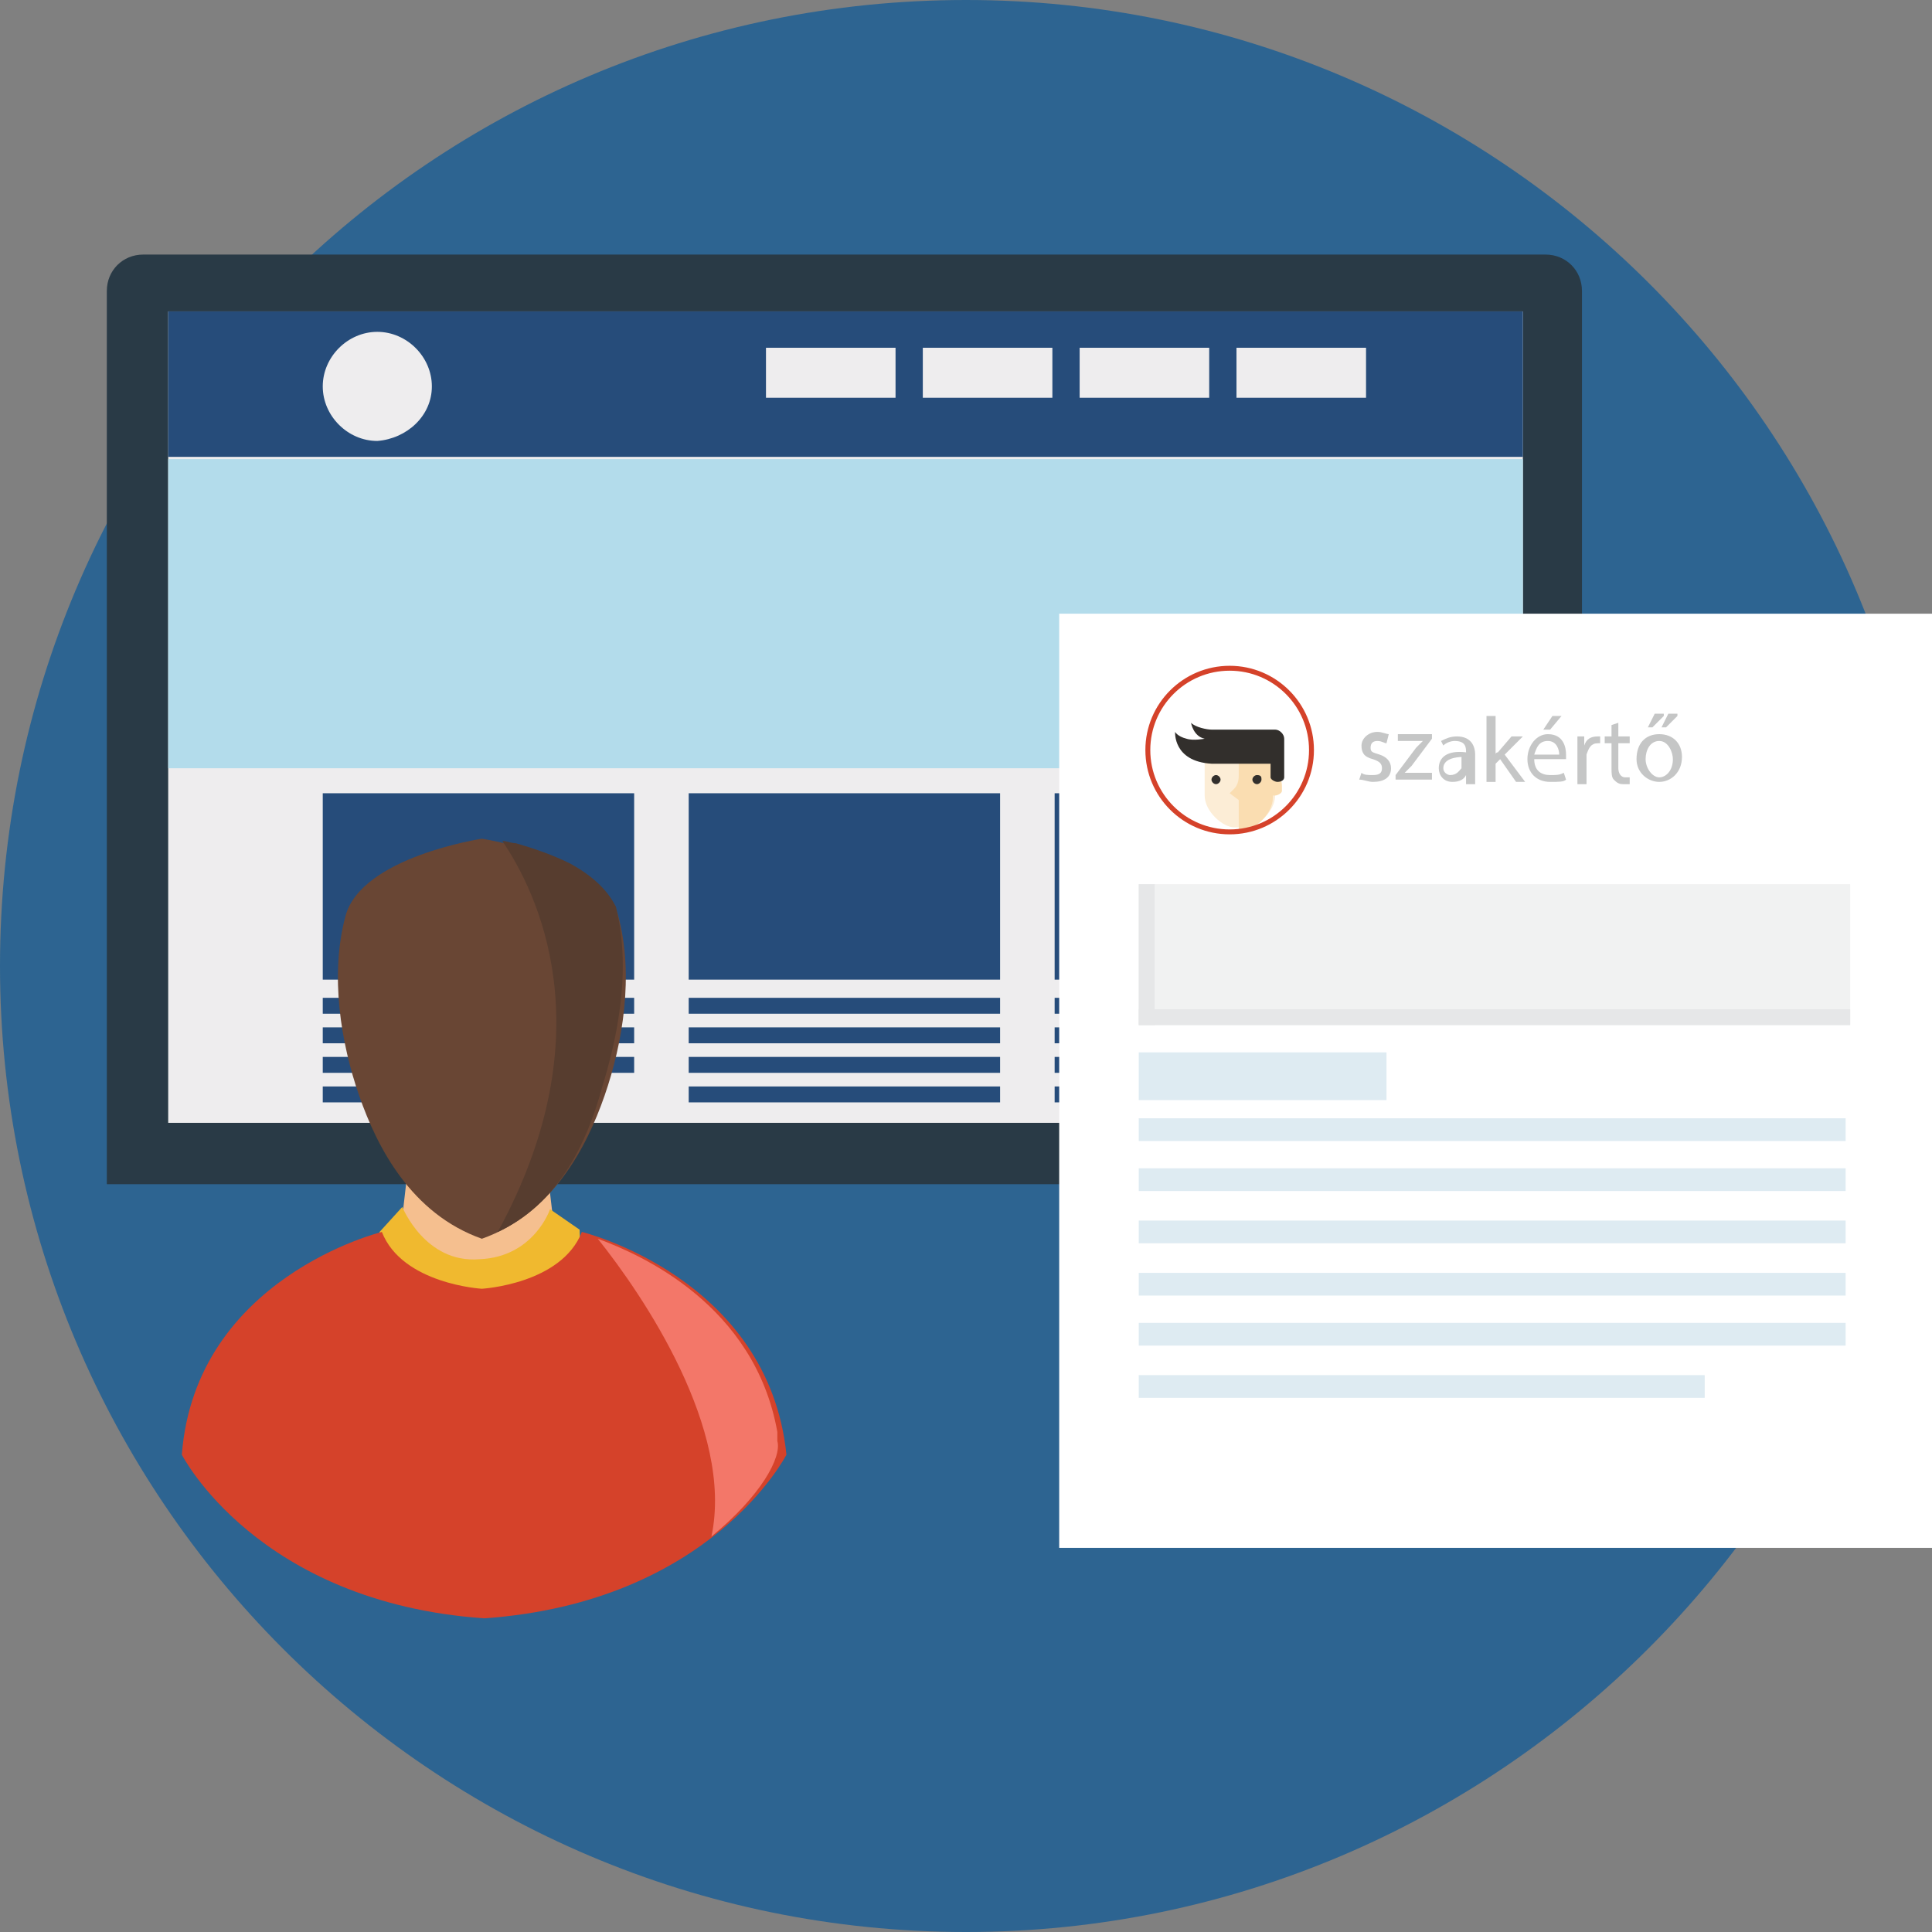 <?xml version="1.0" encoding="utf-8"?>
<!-- Generator: Adobe Illustrator 17.1.0, SVG Export Plug-In . SVG Version: 6.00 Build 0)  -->
<!DOCTYPE svg PUBLIC "-//W3C//DTD SVG 1.1//EN" "http://www.w3.org/Graphics/SVG/1.1/DTD/svg11.dtd">
<svg version="1.1" id="Réteg_1" xmlns="http://www.w3.org/2000/svg" xmlns:xlink="http://www.w3.org/1999/xlink" x="0px" y="0px"
	 viewBox="0 0 85 85" enable-background="new 0 0 85 85" xml:space="preserve">
<rect x="0" y="0" width="85" height="85" fill="#808080" stroke="none"/>
<g>
	<path fill-rule="evenodd" clip-rule="evenodd" fill="#2D6491" d="M42.5,0C65.9,0,85,19,85,42.5C85,65.9,65.9,85,42.5,85
		C19,85,0,65.9,0,42.5C0,19,19,0,42.5,0"/>
	<path fill="#293A46" d="M69.6,52.1V12.8c0-0.9-0.7-1.6-1.6-1.6H6.3c-0.9,0-1.6,0.7-1.6,1.6v39.3H69.6z"/>
	<rect x="7.4" y="13.7" fill="#EEEDEE" width="59.6" height="35.7"/>
	<rect x="7.4" y="13.7" fill="#264C7A" width="59.6" height="6.4"/>
	<rect x="7.4" y="20.2" fill="#B3DCEB" width="59.6" height="13.6"/>
	<rect x="14.2" y="34.9" fill="#264C7A" width="13.7" height="8.2"/>
	<rect x="14.2" y="43.9" fill="#264C7A" width="13.7" height="0.7"/>
	<rect x="14.2" y="45.2" fill="#264C7A" width="13.7" height="0.7"/>
	<rect x="14.2" y="46.5" fill="#264C7A" width="13.7" height="0.7"/>
	<rect x="14.2" y="47.8" fill="#264C7A" width="9.4" height="0.7"/>
	<rect x="30.3" y="34.9" fill="#264C7A" width="13.7" height="8.2"/>
	<rect x="30.3" y="43.9" fill="#264C7A" width="13.7" height="0.7"/>
	<rect x="30.3" y="45.2" fill="#264C7A" width="13.7" height="0.7"/>
	<rect x="30.3" y="46.5" fill="#264C7A" width="13.7" height="0.7"/>
	<rect x="30.3" y="47.8" fill="#264C7A" width="13.7" height="0.7"/>
	<rect x="46.4" y="34.9" fill="#264C7A" width="13.7" height="8.2"/>
	<rect x="46.4" y="43.9" fill="#264C7A" width="13.7" height="0.7"/>
	<rect x="46.4" y="45.2" fill="#264C7A" width="13.7" height="0.7"/>
	<rect x="46.4" y="46.5" fill="#264C7A" width="13.7" height="0.7"/>
	<rect x="46.4" y="47.8" fill="#264C7A" width="3.9" height="0.7"/>
	<path fill="#EEEDEE" d="M19,17c0-1.3-1.1-2.4-2.4-2.4c-1.3,0-2.4,1.1-2.4,2.4c0,1.3,1.1,2.4,2.4,2.4C17.9,19.3,19,18.3,19,17"/>
	<rect x="54.4" y="15.3" fill="#EEEDEE" width="5.7" height="2.2"/>
	<rect x="47.5" y="15.3" fill="#EEEDEE" width="5.7" height="2.2"/>
	<rect x="40.6" y="15.3" fill="#EEEDEE" width="5.7" height="2.2"/>
	<rect x="33.7" y="15.3" fill="#EEEDEE" width="5.7" height="2.2"/>
	<polygon fill="#F5BF8F" points="17.6,54.4 17.9,51.8 24.3,50.5 24.2,52.5 24.4,54.2 23.5,55.1 21.5,55.8 18.6,55.2 	"/>
	<path fill="#F0B92F" d="M16.7,54.2l1-1.1c0,0,1,2.5,3.4,2.3c2.4-0.1,3.1-2.2,3.1-2.2l1.3,0.9l0.1,2.4c0,0-4.9,1.3-5.7,1.1
		c-0.8-0.2-3.5-1.5-3.5-1.5L16.7,54.2z"/>
	<path fill="#D5422A" d="M25.6,54.2c-0.9,2.3-4.4,2.5-4.4,2.5s-3.5-0.2-4.4-2.5c0,0-8.2,2-8.8,9.8c0,0,3.3,6.5,13.3,7.2
		c10-0.7,13.3-7.2,13.3-7.2C33.8,56.2,25.6,54.2,25.6,54.2"/>
	<path fill="#694634" d="M27.2,40.3c-0.7-2.6-6-3.4-6-3.4s-5.3,0.8-6,3.4c-0.7,2.6-0.2,5.6,0.6,7.9c0.8,2.3,2.3,5.2,5.4,6.3
		c3.1-1.1,4.6-4,5.4-6.3C27.4,45.9,27.9,42.9,27.2,40.3"/>
	<path fill="#573D2F" d="M21.9,54.2c4.8-8.8,1.7-15,0.2-17.2c0.2,0,0.4,0.1,0.6,0.1c0,0,0,0,0,0c0,0,0,0,0,0c0,0,0,0,0,0l0,0
		c0.7,0.2,1.6,0.5,2.4,0.9c0,0,0,0,0,0c0,0,0,0,0,0c0,0,0,0,0,0c0,0,0,0,0,0c0,0,0,0,0,0c0,0,0,0,0,0c0,0,0,0,0,0c0,0,0,0,0,0
		c0,0,0,0,0,0c0,0,0,0,0,0c0,0,0,0,0,0c0,0,0,0,0,0c0,0,0,0,0,0c0,0,0,0,0,0c0,0,0,0,0,0c0,0,0,0,0,0c0,0,0,0,0,0c0,0,0,0,0,0
		c0,0,0,0,0,0c0.9,0.5,1.6,1.1,2,1.9c0,0,0,0,0,0c0,0,0,0,0,0c0,0,0,0,0,0c0,0,0,0,0,0c0,0,0,0,0,0c0,0,0,0,0,0c0,0,0,0,0,0
		c0,0,0,0,0,0c0,0,0,0,0,0c0,0,0,0,0,0c0,0,0,0,0,0c0,0,0,0,0,0c0,0,0,0,0,0c0,0,0,0,0,0c0,0,0,0,0,0c0,0,0,0,0,0c0,0,0,0,0,0
		c0,0,0,0,0,0c0,0,0,0,0,0c0,0,0,0,0,0c0,0,0,0,0,0c0,0,0,0,0,0c0,0,0,0,0,0c0,0,0,0,0,0c0,0,0,0,0,0c0,0,0,0,0,0c0,0,0,0,0,0
		c0,0,0,0,0,0c0,0,0,0,0,0c0,0,0,0,0,0c0,0,0,0,0,0c0,0,0,0,0,0c0,0,0,0,0,0c0,0,0,0,0,0c0,0,0,0,0,0c0,0,0,0,0,0c0,0,0,0,0,0
		c0,0,0,0,0,0c0,0,0,0,0,0c0,0,0,0,0,0c0,0,0,0,0,0c0,0,0,0,0,0c0,0,0,0,0,0c0,0,0,0,0,0c0.2,0.8,0.3,1.7,0.3,2.6
		c0,1.8-0.4,3.7-0.9,5.3c0,0,0,0,0,0c0,0,0,0,0,0c0,0,0,0,0,0c0,0,0,0,0,0c0,0,0,0,0,0c0,0,0,0,0,0c0,0,0,0,0,0c0,0,0,0,0,0
		C25.8,50.4,24.5,53,21.9,54.2"/>
	<path fill="#F37769" d="M31.3,67.6c1-4.7-3-10.6-5-13.1c1.9,0.7,6.9,2.9,7.9,8.5l0,0c0,0,0,0.1,0,0.1l0,0c0,0,0,0.1,0,0.1
		c0,0,0,0.1,0,0.1c0,0,0,0,0,0c0,0,0,0,0,0c0,0,0,0,0,0c0,0,0,0,0,0.1c0,0,0,0,0,0c0,0,0,0,0,0c0,0,0,0,0,0c0,0,0,0,0,0l0,0
		c0,0,0,0,0,0c0,0,0,0,0,0c0,0,0,0,0,0c0,0,0,0,0,0c0,0,0,0,0,0c0,0,0,0,0,0c0,0,0,0,0,0c0,0,0,0,0,0c0,0,0,0,0,0c0,0,0,0,0,0
		c0,0,0,0,0,0c0,0,0,0,0,0c0,0,0,0,0,0c0,0,0,0,0,0c0,0,0,0,0,0c0,0,0,0,0,0c0,0,0,0,0,0c0,0,0,0,0,0c0,0,0,0,0,0c0,0,0,0,0,0
		c0,0,0,0,0,0c0,0,0,0,0,0c0,0,0,0,0,0c0,0,0,0,0,0c0,0,0,0,0,0c0,0,0,0,0,0c0,0,0,0,0,0c0,0,0,0,0,0c0,0,0,0,0,0c0,0,0,0,0,0
		c0,0,0,0,0,0c0,0,0,0,0,0c0,0,0,0,0,0c0,0,0,0,0,0c0,0,0,0,0,0c0,0,0,0,0,0c0,0,0,0,0,0c0,0,0,0,0,0c0,0,0,0,0,0c0,0,0,0,0,0
		c0,0,0,0,0,0c0,0,0,0,0,0c0,0,0,0,0,0c0,0,0,0,0,0c0,0,0,0,0,0c0,0,0,0,0,0c0,0,0,0,0,0c0,0,0,0,0,0c0,0,0,0,0,0c0,0,0,0,0,0
		c0,0,0,0,0,0c0,0,0,0,0,0c0,0,0,0,0,0c0,0,0,0,0,0c0,0,0,0,0,0l0,0c0,0,0,0,0,0C34.4,64.1,33.5,65.8,31.3,67.6"/>
	<rect x="46.6" y="27" fill="#FFFFFF" width="38.4" height="41.1"/>
	<rect x="50.1" y="38.9" fill="#F1F2F2" width="31.3" height="6.2"/>
	<rect x="50.1" y="38.9" fill="#E6E7E8" width="0.7" height="6.2"/>
	<rect x="50.1" y="44.4" fill="#E6E7E8" width="31.3" height="0.7"/>
	<rect x="50.1" y="46.3" fill="#DEEBF2" width="10.9" height="2.1"/>
	<rect x="50.1" y="49.2" fill="#DEEBF2" width="31.1" height="1"/>
	<rect x="50.1" y="51.4" fill="#DEEBF2" width="31.1" height="1"/>
	<rect x="50.1" y="53.7" fill="#DEEBF2" width="31.1" height="1"/>
	<rect x="50.1" y="56" fill="#DEEBF2" width="31.1" height="1"/>
	<rect x="50.1" y="58.2" fill="#DEEBF2" width="31.1" height="1"/>
	<rect x="50.1" y="60.5" fill="#DEEBF2" width="24.9" height="1"/>
	<path fill="#FCEDD6" d="M54.8,32.3h-0.6c-0.7,0-1.2,0.6-1.2,1.2V35c0,0.7,0.8,1.4,1.3,1.4h0.6c0.4,0,1.2-0.7,1.2-1.4v-1.5
		C56,32.8,55.5,32.3,54.8,32.3"/>
	<path fill="#FADDB1" d="M56.1,34.2C56.1,34.2,56,34.2,56.1,34.2L56,33.5c0-0.7-0.6-1.2-1.2-1.2h-0.3v1.8c0,0.1,0,0.4-0.2,0.6
		c-0.1,0.1-0.2,0.2-0.2,0.2l0.4,0.3l0,1.3h0.3c0.4,0,1.2-0.7,1.2-1.4v-0.1c0,0,0.1,0,0.1,0c0.1,0,0.3-0.1,0.3-0.2v-0.2
		C56.4,34.3,56.3,34.2,56.1,34.2"/>
	<path fill="#322F2C" d="M51.7,32.2c0,0,0.1,0.2,0.5,0.3c0.3,0.1,0.8,0,0.8,0c-0.5-0.1-0.6-0.7-0.6-0.7c0.2,0.2,0.7,0.3,0.9,0.3
		c0,0,0,0,0,0h2.8c0.2,0,0.4,0.2,0.4,0.4v1.7c0,0.1-0.1,0.2-0.3,0.2c-0.1,0-0.3-0.1-0.3-0.2v-0.6h-2.6l0,0
		C51.6,33.5,51.7,32.2,51.7,32.2"/>
	<path fill="#322F2C" d="M55.5,34.3c0,0.1-0.1,0.2-0.2,0.2c-0.1,0-0.2-0.1-0.2-0.2c0-0.1,0.1-0.2,0.2-0.2
		C55.5,34.1,55.5,34.2,55.5,34.3"/>
	<path fill="#322F2C" d="M53.7,34.3c0,0.1-0.1,0.2-0.2,0.2c-0.1,0-0.2-0.1-0.2-0.2c0-0.1,0.1-0.2,0.2-0.2
		C53.6,34.1,53.7,34.2,53.7,34.3"/>
	<circle fill="none" stroke="#D5422A" stroke-width="0.216" stroke-miterlimit="22.926" cx="54.1" cy="33" r="3.6"/>
	<g>
		<path fill="#C5C6C6" d="M59.9,34c0.1,0.1,0.3,0.1,0.5,0.1c0.3,0,0.4-0.1,0.4-0.3c0-0.2-0.1-0.3-0.4-0.4c-0.4-0.1-0.5-0.3-0.5-0.6
			c0-0.3,0.3-0.6,0.7-0.6c0.2,0,0.4,0.1,0.5,0.1L61,32.7c-0.1,0-0.2-0.1-0.4-0.1c-0.2,0-0.3,0.1-0.3,0.3c0,0.2,0.1,0.2,0.4,0.3
			c0.3,0.1,0.5,0.3,0.5,0.6c0,0.4-0.3,0.6-0.8,0.6c-0.2,0-0.4-0.1-0.6-0.1L59.9,34z"/>
		<path fill="#C5C6C6" d="M61.4,34.1l0.9-1.2c0.1-0.1,0.2-0.2,0.3-0.3v0h-1.1v-0.3H63l0,0.2l-0.9,1.2c-0.1,0.1-0.2,0.2-0.3,0.3v0H63
			v0.3h-1.6V34.1z"/>
		<path fill="#C5C6C6" d="M64.5,34.4l0-0.3h0c-0.1,0.2-0.3,0.3-0.6,0.3c-0.4,0-0.6-0.3-0.6-0.6c0-0.5,0.4-0.8,1.2-0.7v0
			c0-0.2,0-0.5-0.5-0.5c-0.2,0-0.4,0.1-0.5,0.2l-0.1-0.2c0.2-0.1,0.4-0.2,0.7-0.2c0.6,0,0.8,0.4,0.8,0.8v0.8c0,0.2,0,0.3,0,0.5H64.5
			z M64.4,33.3c-0.4,0-0.9,0.1-0.9,0.5c0,0.2,0.2,0.3,0.3,0.3c0.3,0,0.4-0.2,0.5-0.3c0,0,0-0.1,0-0.1V33.3z"/>
		<path fill="#C5C6C6" d="M65.7,33.3L65.7,33.3c0.1-0.1,0.1-0.2,0.2-0.2l0.6-0.7H67l-0.8,0.8l0.9,1.2h-0.4l-0.7-1l-0.2,0.2v0.8h-0.4
			v-2.9h0.4V33.3z"/>
		<path fill="#C5C6C6" d="M67.5,33.4c0,0.5,0.3,0.7,0.7,0.7c0.3,0,0.4,0,0.6-0.1l0.1,0.3c-0.1,0.1-0.3,0.1-0.7,0.1c-0.6,0-1-0.4-1-1
			c0-0.6,0.4-1.1,0.9-1.1c0.7,0,0.8,0.6,0.8,0.9c0,0.1,0,0.1,0,0.2H67.5z M68.6,33.2c0-0.2-0.1-0.6-0.5-0.6c-0.4,0-0.5,0.3-0.6,0.6
			H68.6z M68.7,31.5l-0.5,0.6h-0.3l0.4-0.6H68.7z"/>
		<path fill="#C5C6C6" d="M69.4,33c0-0.2,0-0.4,0-0.6h0.3l0,0.4h0c0.1-0.3,0.3-0.4,0.6-0.4c0,0,0.1,0,0.1,0v0.3c0,0-0.1,0-0.1,0
			c-0.3,0-0.4,0.2-0.5,0.5c0,0,0,0.1,0,0.2v1.1h-0.4V33z"/>
		<path fill="#C5C6C6" d="M71.2,31.8v0.6h0.5v0.3h-0.5v1.1c0,0.2,0.1,0.4,0.3,0.4c0.1,0,0.2,0,0.2,0l0,0.3c-0.1,0-0.2,0-0.3,0
			c-0.2,0-0.3-0.1-0.4-0.2c-0.1-0.1-0.1-0.3-0.1-0.5v-1.1h-0.3v-0.3h0.3v-0.5L71.2,31.8z"/>
		<path fill="#C5C6C6" d="M74,33.3c0,0.7-0.5,1.1-1,1.1c-0.5,0-1-0.4-1-1c0-0.7,0.4-1.1,1-1.1C73.6,32.3,74,32.7,74,33.3z
			 M72.4,33.4c0,0.4,0.3,0.8,0.6,0.8c0.3,0,0.6-0.3,0.6-0.8c0-0.3-0.2-0.8-0.6-0.8S72.4,33,72.4,33.4z M73.2,31.5L72.7,32h-0.2
			l0.3-0.6H73.2z M73.8,31.5L73.3,32h-0.2l0.3-0.6H73.8z"/>
	</g>
</g>
</svg>
